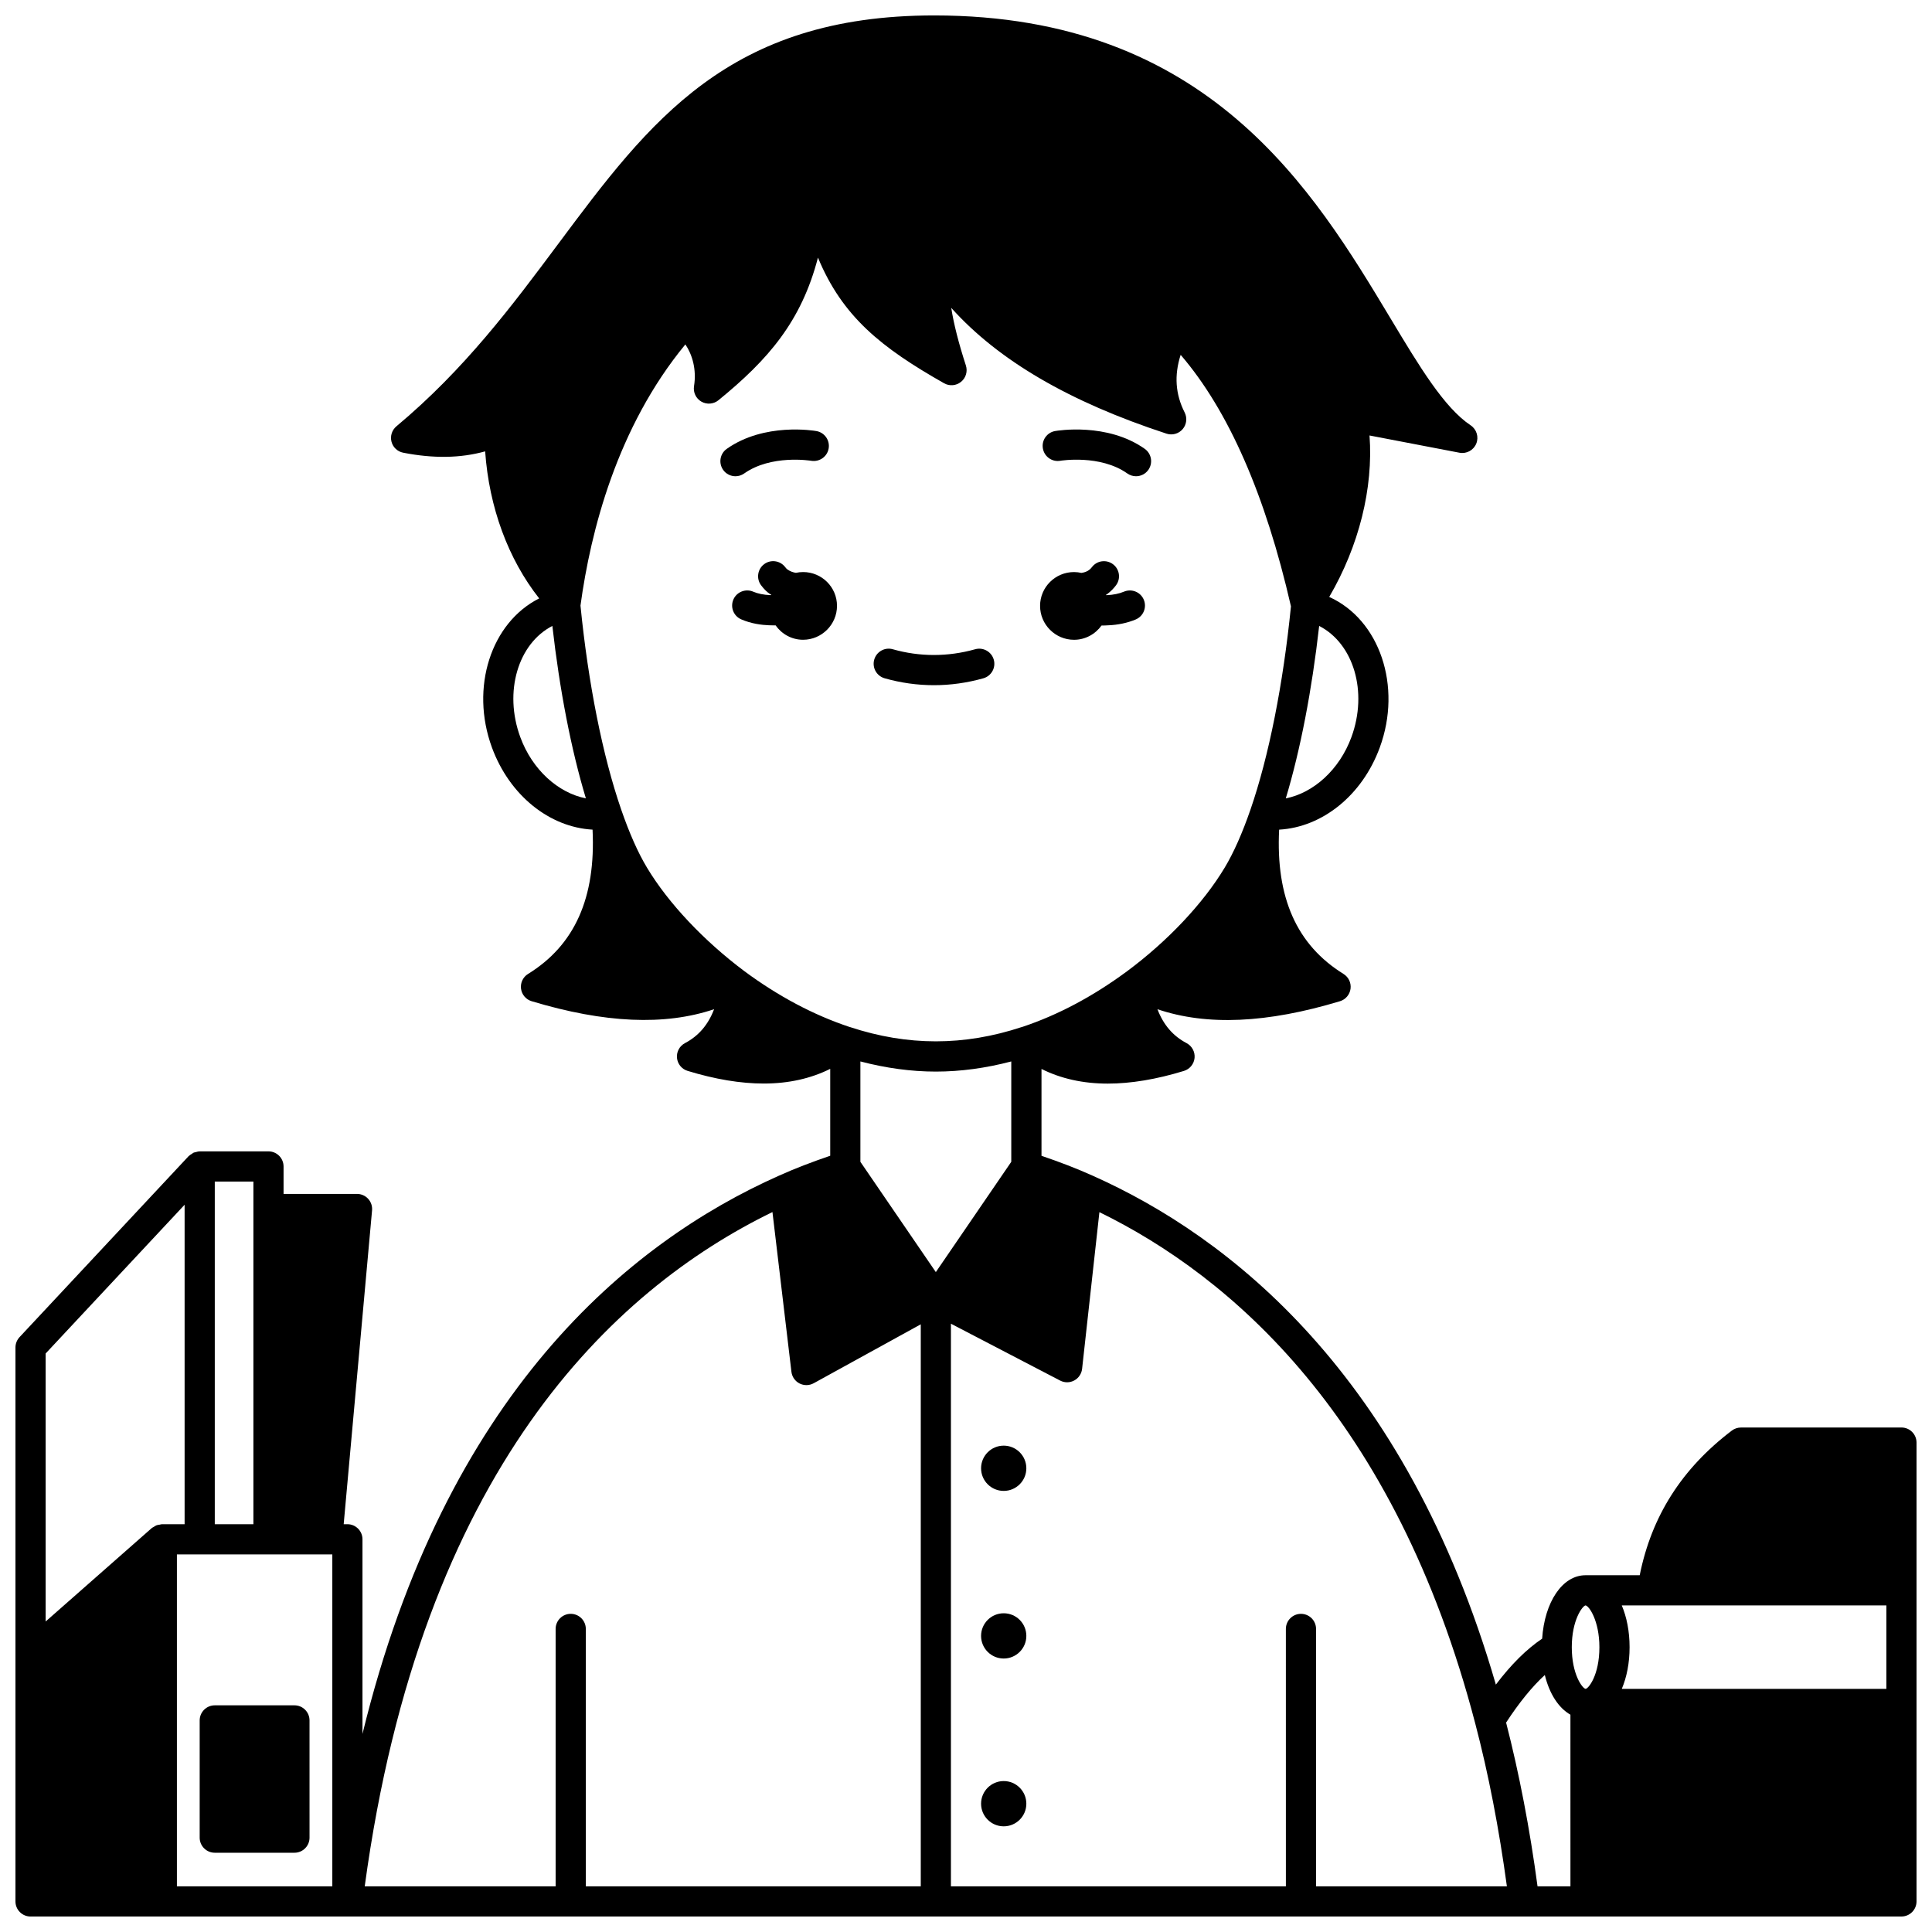 <?xml version="1.0" encoding="UTF-8"?>
<!-- Uploaded to: SVG Repo, www.svgrepo.com, Generator: SVG Repo Mixer Tools -->
<svg width="800px" height="800px" version="1.1" viewBox="144 144 512 512" xmlns="http://www.w3.org/2000/svg">
 <defs>
  <clipPath id="a">
   <path d="m148.09 148.09h503.81v503.81h-503.81z"/>
  </clipPath>
 </defs>
 <path d="m428.63 313.55c3 0 5.648-1.508 7.285-3.777 0.598 0 1.195-0.023 1.793-0.062 2.594-0.102 5.109-0.637 7.273-1.547 2.035-0.859 2.992-3.203 2.133-5.242-0.855-2.035-3.199-2.981-5.238-2.133-1.266 0.535-2.859 0.867-4.606 0.938-0.047 0.004-0.09-0.004-0.137 0-0.012-0.031-0.02-0.062-0.031-0.098 0.121-0.082 0.238-0.129 0.355-0.215 0.898-0.688 1.648-1.434 2.293-2.301 1.328-1.762 0.969-4.269-0.801-5.594s-4.273-0.973-5.598 0.801c-0.203 0.27-0.438 0.5-0.742 0.734-0.609 0.465-1.336 0.672-2.027 0.77-0.633-0.141-1.281-0.223-1.953-0.223-4.957 0-8.996 4-8.996 8.957-0.004 4.953 4.035 8.992 8.996 8.992z"/>
 <path d="m415.99 533.11c0 3.312-2.684 5.996-5.996 5.996s-6-2.684-6-5.996 2.688-6 6-6 5.996 2.688 5.996 6"/>
 <path d="m415.99 577.53c0 3.312-2.684 5.996-5.996 5.996s-6-2.684-6-5.996 2.688-5.996 6-5.996 5.996 2.684 5.996 5.996"/>
 <path d="m415.99 622c0 3.312-2.684 5.996-5.996 5.996s-6-2.684-6-5.996 2.688-6 6-6 5.996 2.688 5.996 6"/>
 <path d="m356.82 295.6c-0.652 0-1.289 0.074-1.906 0.207-0.727-0.121-1.531-0.375-2.293-0.938-0.02-0.016-0.215-0.145-0.516-0.551-1.324-1.766-3.832-2.137-5.598-0.809-1.766 1.32-2.133 3.828-0.812 5.594 0.781 1.043 1.656 1.883 2.363 2.324 0.109 0.078 0.219 0.121 0.332 0.195-0.012 0.027-0.016 0.059-0.027 0.09-0.098-0.004-0.176 0.008-0.273 0-1.672-0.062-3.297-0.395-4.457-0.902-2.012-0.879-4.379 0.027-5.269 2.047-0.891 2.023 0.023 4.383 2.047 5.269 2.664 1.172 5.481 1.504 7.324 1.574 0.5 0.023 1.004 0.035 1.504 0.035 0.102 0 0.191-0.012 0.293-0.016 1.621 2.297 4.266 3.824 7.285 3.824 4.957 0 8.996-4.039 8.996-8.996s-4.035-8.949-8.992-8.949z"/>
 <path d="m338.91 270.21c0.797 0 1.602-0.238 2.305-0.734 7.156-5.059 17.523-3.402 17.758-3.363 2.184 0.359 4.242-1.074 4.625-3.246 0.383-2.176-1.07-4.25-3.246-4.629-0.559-0.102-13.785-2.328-23.75 4.711-1.805 1.273-2.231 3.766-0.961 5.574 0.777 1.102 2.012 1.688 3.269 1.688z"/>
 <path d="m424.99 266.11c0.105-0.02 10.555-1.727 17.762 3.363 0.699 0.496 1.508 0.734 2.305 0.734 1.254 0 2.492-0.586 3.269-1.691 1.273-1.805 0.844-4.297-0.961-5.574-9.965-7.039-23.191-4.805-23.75-4.711-2.172 0.379-3.617 2.445-3.242 4.617 0.379 2.176 2.441 3.637 4.617 3.262z"/>
 <g clip-path="url(#a)">
  <path d="m647.91 522.31h-42.543c-0.875 0-1.723 0.285-2.418 0.816-13.301 10.105-21.266 22.699-24.41 38.328h-14.352c-6.156 0-10.855 7.098-11.504 16.809-4.137 2.785-8.191 6.801-12.266 12.176-23.898-82.461-70.895-118.81-106.7-134.8-0.051-0.023-0.105-0.047-0.156-0.07-4.289-1.934-8.801-3.652-13.555-5.269v-23.016c5.137 2.566 10.988 3.883 17.559 3.883 6.129 0 12.871-1.121 20.195-3.363 1.547-0.473 2.66-1.836 2.812-3.445 0.152-1.605-0.684-3.156-2.113-3.914-3.59-1.895-6.121-4.812-7.723-8.988 13.109 4.434 29.027 3.715 48.359-2.121 1.504-0.453 2.602-1.746 2.812-3.309 0.203-1.559-0.523-3.09-1.859-3.918-12.426-7.688-17.973-20.273-17.066-38.242 11.391-0.641 21.984-9.02 26.664-21.75 5.988-16.285-0.043-33.902-13.391-39.922 7.867-13.465 11.719-28.812 10.68-42.789l23.836 4.57c1.875 0.355 3.731-0.652 4.453-2.414 0.719-1.762 0.098-3.789-1.488-4.848-7.023-4.676-13.602-15.625-21.219-28.312-20.363-33.895-48.238-80.312-120.95-80.312-54.504 0-75.43 28.074-99.656 60.574-12.148 16.293-24.707 33.148-42.855 48.312-1.184 0.988-1.691 2.57-1.312 4.062 0.379 1.492 1.586 2.633 3.098 2.93 8.012 1.57 15.18 1.469 21.727-0.352 1.043 14.84 6.102 28.551 14.32 38.969-12.746 6.41-18.367 23.605-12.516 39.527 4.688 12.73 15.27 21.117 26.66 21.75 0.875 17.996-4.68 30.578-17.094 38.242-1.34 0.824-2.066 2.359-1.863 3.918 0.203 1.562 1.309 2.856 2.812 3.309 19.328 5.82 35.246 6.531 48.355 2.121-1.598 4.176-4.133 7.094-7.723 8.988-1.43 0.754-2.266 2.305-2.113 3.914 0.156 1.613 1.262 2.973 2.816 3.441 7.324 2.238 14.066 3.356 20.195 3.356 6.582-0.004 12.449-1.324 17.598-3.891v23.027c-4.762 1.625-9.273 3.34-13.555 5.269-0.051 0.02-0.102 0.043-0.152 0.066-39.637 17.688-88.262 57.676-110.25 147.89v-51.582c0-2.211-1.793-4-4-4h-0.98l7.519-83.168c0.102-1.117-0.273-2.227-1.031-3.059-0.754-0.828-1.832-1.301-2.949-1.301h-19.473v-7.277c0-2.211-1.793-4-4-4h-18.234c-0.02 0-0.039 0.012-0.059 0.012-0.344 0.004-0.672 0.109-1.004 0.203-0.172 0.047-0.359 0.047-0.523 0.121-0.176 0.074-0.32 0.223-0.488 0.328-0.281 0.172-0.562 0.332-0.793 0.562-0.016 0.016-0.039 0.023-0.055 0.039l-44.824 47.98c-0.688 0.75-1.07 1.723-1.07 2.738v146.79c0 2.211 1.793 4 4 4h34.785l49.18-0.004h411.84c2.207 0 4-1.789 4-4v-121.59c0-2.215-1.789-4-3.996-4zm-4 47.141v22.113h-70.117c1.301-3.074 2.062-6.844 2.062-11.035 0-4.207-0.766-7.992-2.07-11.078l70.125-0.004zm-79.723 22.113c-0.848-0.137-3.648-3.844-3.648-11.035 0-7.176 2.805-10.926 3.637-11.078 0.945 0.105 3.68 4.082 3.68 11.078 0.004 7.484-2.949 11.035-3.668 11.035zm-10.793-3.672c1.211 4.992 3.66 8.754 6.785 10.52l0.004 45.492h-8.719c-2.055-15.344-4.863-29.902-8.332-43.402 3.465-5.312 6.902-9.527 10.262-12.609zm-118.04-122.66c34.719 16.965 78.355 54.152 99.609 135.54 3.512 13.352 6.301 27.867 8.379 43.129h-50.574v-68.215c0-2.211-1.793-4-4-4s-4 1.789-4 4l0.004 68.219h-88.766v-149.11l28.941 15.07c1.172 0.613 2.566 0.609 3.731-0.02 1.164-0.621 1.941-1.773 2.09-3.086zm-109.72-229.96c1.824 2.707 3 6.629 2.289 11.062-0.266 1.641 0.512 3.269 1.945 4.098 1.441 0.828 3.238 0.684 4.527-0.363 13.18-10.742 21.984-20.887 26.371-37.801 6.473 15.617 16.715 23.824 33.426 33.301 1.434 0.812 3.223 0.668 4.5-0.383 1.281-1.043 1.785-2.758 1.277-4.332-1.91-5.883-3.195-10.914-3.879-15.266 12.504 13.934 31.305 24.906 57.051 33.336 1.527 0.5 3.227 0.031 4.277-1.199 1.051-1.227 1.258-2.969 0.527-4.414-2.445-4.812-2.805-9.848-1.059-15.27 12.66 14.719 22.473 37.109 29.23 66.652-2.07 20.672-5.867 39.777-10.723 53.848-2.172 6.281-4.473 11.465-6.844 15.406-5.68 9.461-15.117 19.477-25.898 27.469-8.961 6.617-18.25 11.559-27.613 14.691-0.098 0.023-0.195 0.051-0.293 0.082-15.281 5.039-30.195 5.039-45.48 0-0.09-0.031-0.18-0.059-0.277-0.082-9.414-3.144-18.723-8.086-27.648-14.68-10.816-8.086-20.246-18.102-25.879-27.488-2.371-3.934-4.672-9.117-6.84-15.398-4.91-14.223-8.734-33.402-10.789-54.047 2.691-19.793 9.719-47.289 27.801-69.223zm66.371 192.71c6.582 0 13.285-0.926 19.992-2.688v26.602l-19.992 29.223-19.992-29.223v-26.602c6.707 1.754 13.414 2.688 19.992 2.688zm110.13-88.625c-3.188 8.656-10.047 14.773-17.387 16.223 3.863-12.809 6.926-28.676 8.844-45.699 9.102 4.652 12.977 17.414 8.543 29.477zm-220.25-0.004c-4.434-12.047-0.574-24.816 8.496-29.473 1.918 16.953 4.992 32.82 8.883 45.695-7.34-1.449-14.191-7.559-17.379-16.223zm66.824 125.86 5.027 42.336c0.16 1.32 0.961 2.477 2.144 3.082 1.18 0.602 2.586 0.586 3.754-0.055l28.379-15.617v148.94h-88.766v-68.215c0-2.211-1.793-4-4-4s-4 1.789-4 4v68.215h-50.59c14.98-110.39 65.793-158.12 108.05-178.69zm-147.79-8.082h10.234v90.805h-10.234zm-7.996 6.141v84.664h-6.039c-0.195 0-0.363 0.082-0.555 0.113-0.289 0.039-0.57 0.066-0.848 0.172-0.273 0.105-0.496 0.27-0.738 0.426-0.164 0.105-0.352 0.156-0.5 0.289l-28.148 24.781v-71.023zm-2.039 92.664h41.184v87.965h-41.184z"/>
 </g>
 <path d="m222.03 595.93h-21.113c-2.207 0-4 1.789-4 4v31.066c0 2.211 1.793 4 4 4h21.113c2.207 0 4-1.789 4-4l-0.004-31.07c0-2.211-1.789-3.996-3.996-3.996z"/>
 <path d="m378.43 323.75c4.269 1.215 8.672 1.832 13.09 1.832 4.375 0 8.773-0.617 13.078-1.828 2.129-0.602 3.363-2.809 2.762-4.934-0.598-2.121-2.812-3.359-4.93-2.762-7.242 2.039-14.734 2.019-21.812 0.004-2.137-0.617-4.336 0.625-4.941 2.75-0.602 2.125 0.633 4.332 2.754 4.938z"/>
</svg>